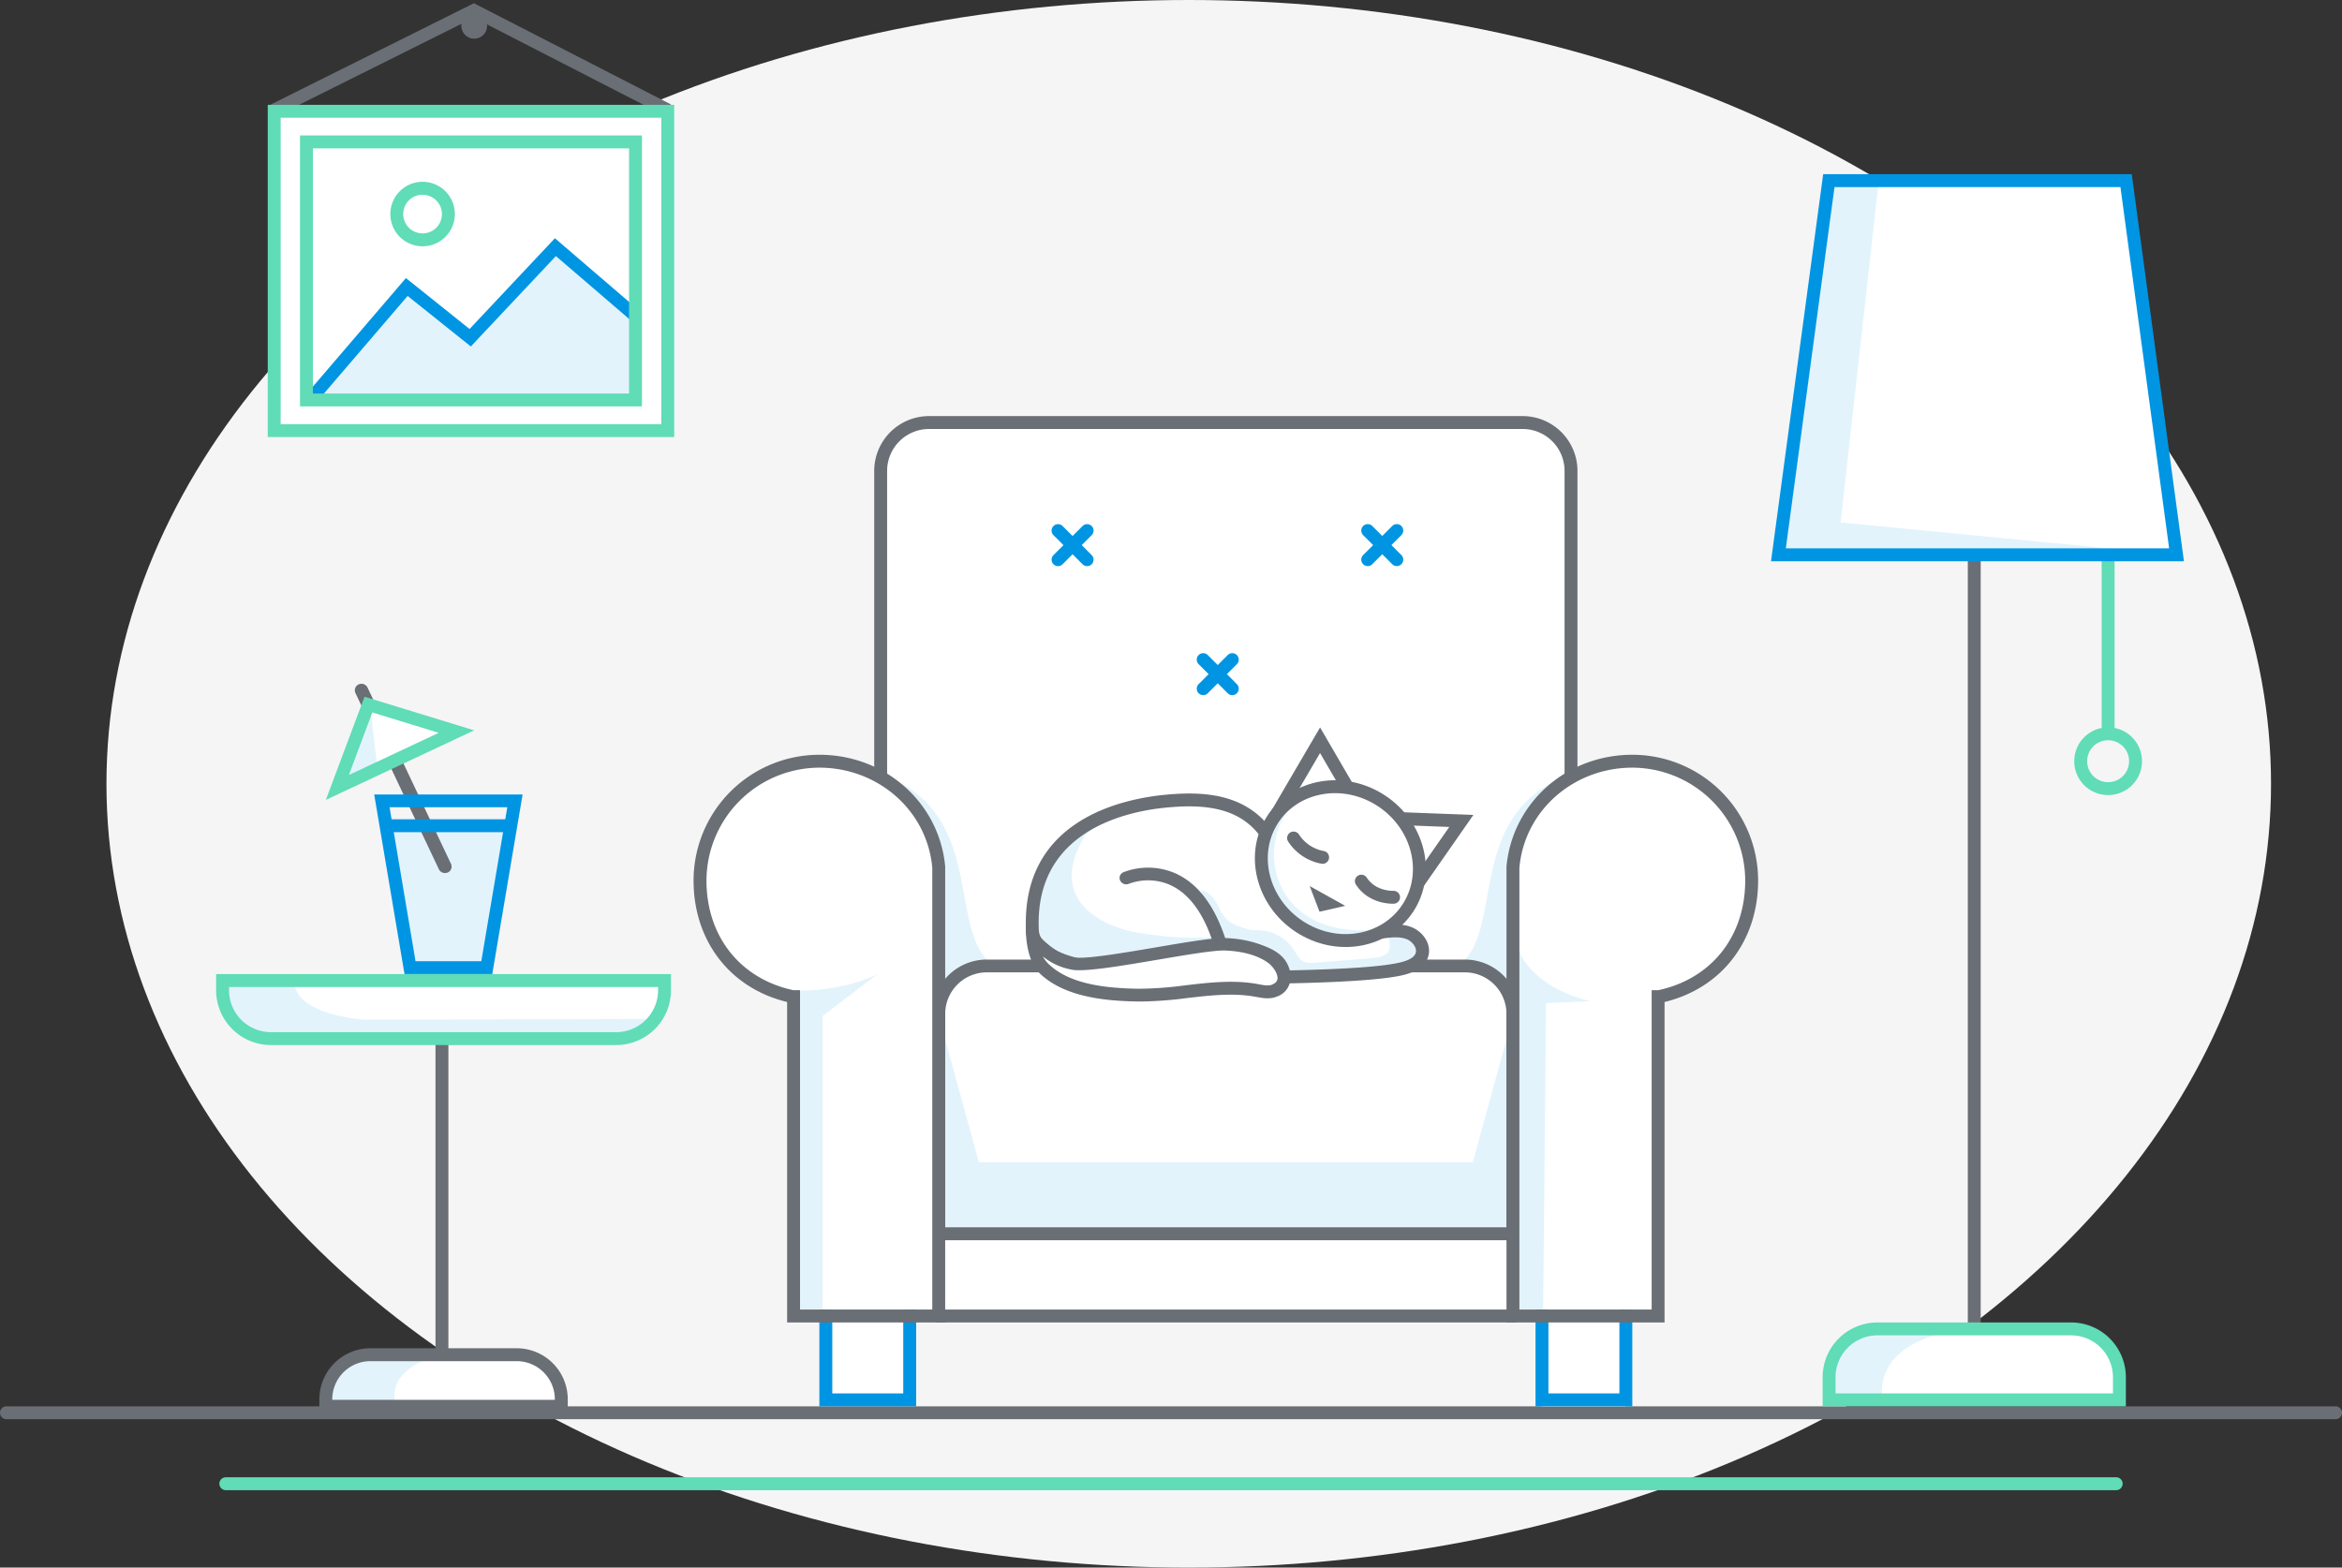 <svg id="Layer_1" data-name="Layer 1" xmlns="http://www.w3.org/2000/svg" viewBox="0 0 726 486"><rect x="0" y="0" width="726" height="486" fill="#333333" stroke="none"/><defs><style>.cls-1{fill:#f5f5f5;}.cls-2{fill:#6a6e75;}.cls-3{fill:#60dcb7;}.cls-4,.cls-7,.cls-9{fill:#fff;}.cls-5{fill:#e2f3fc;}.cls-6{fill:#0095e2;}.cls-10,.cls-7,.cls-9{stroke:#6a6e75;stroke-miterlimit:10;stroke-width:4px;}.cls-8{fill:#6fc4ef;opacity:0.2;}.cls-9{stroke-linecap:round;}.cls-10{fill:none;}</style></defs><title>riskdesk-illustration-4-svg-01</title><ellipse id="ellips" class="cls-1" cx="368.5" cy="243" rx="335.5" ry="243"/><path class="cls-2" d="M726,441H4a2,2,0,0,1,0-4H726A2,2,0,0,1,726,441Z" transform="translate(-2 -1)"/><path class="cls-3" d="M658,463H72a2,2,0,0,1,0-4H658A2,2,0,0,1,658,463Z" transform="translate(-2 -1)"/><rect class="cls-2" x="610" y="158.5" width="4" height="255"/><polygon class="cls-4" points="674 172 551 172 566.58 56 658.42 56 674 172"/><polygon class="cls-5" points="566.58 56 551 172 674 172 570.57 161.98 582.41 56 566.58 56"/><rect class="cls-3" x="651.5" y="172.5" width="4" height="55"/><path class="cls-3" d="M655.5,247.5a10.5,10.5,0,0,1,0-21h0a10.5,10.5,0,0,1,0,21h0Zm0-17h0a6.5,6.5,0,0,0,0,13h0A6.5,6.5,0,0,0,655.5,230.5Z" transform="translate(-2 -1)"/><path class="cls-6" d="M679,175H551L567.17,55h95.66Zm-123.41-4H674.41L659.32,59H570.68Z" transform="translate(-2 -1)"/><path class="cls-4" d="M582,412h60a15,15,0,0,1,15,15v7a0,0,0,0,1,0,0H567a0,0,0,0,1,0,0v-7A15,15,0,0,1,582,412Z"/><path class="cls-5" d="M612,413H581.75A12.89,12.89,0,0,0,569,426v9h16.64S580.76,416.51,612,413Z" transform="translate(-2 -1)"/><path class="cls-3" d="M661,437H567v-9a17,17,0,0,1,17-17h60a17,17,0,0,1,17,17v9Zm-90-4h86v-5a13,13,0,0,0-13-13H584a13,13,0,0,0-13,13v5Z" transform="translate(-2 -1)"/><rect class="cls-4" x="256.03" y="404" width="25.93" height="30"/><path class="cls-6" d="M256,403v34h30V403H256Zm26,30H260V407h22v26Z" transform="translate(-2 -1)"/><rect class="cls-4" x="478.03" y="406" width="25.93" height="30"/><path class="cls-6" d="M478,403v34h30V403H478Zm26,30H482V407h22v26Z" transform="translate(-2 -1)"/><path class="cls-4" d="M288,131H472a15,15,0,0,1,15,15V337a0,0,0,0,1,0,0H273a0,0,0,0,1,0,0V146A15,15,0,0,1,288,131Z"/><path class="cls-5" d="M318.4,317H275V241c38.41,13.84,15.15,59.8,43.4,62.11V317Zm127.2,0H489V241c-38.41,13.84-15.15,59.8-43.4,62.11V317Z" transform="translate(-2 -1)"/><path class="cls-2" d="M491,340H273V147a17,17,0,0,1,17-17H474a17,17,0,0,1,17,17V340Zm-214-4H487V147a13,13,0,0,0-13-13H290a13,13,0,0,0-13,13V336Z" transform="translate(-2 -1)"/><path class="cls-4" d="M305,300H454a15,15,0,0,1,15,15v93a0,0,0,0,1,0,0H290a0,0,0,0,1,0,0V315A15,15,0,0,1,305,300Z"/><polygon class="cls-5" points="456.56 360.33 303.44 360.33 291 315 291 383 293.02 383 309.67 383 450.33 383 465.3 383 469 383 469 315 456.56 360.33"/><path class="cls-2" d="M473,385.5H291V315.31a16.88,16.88,0,0,1,16.91-16.81H456.09A16.88,16.88,0,0,1,473,315.31V385.5Zm-178-4H469V315.31a12.91,12.91,0,0,0-12.93-12.85H307.91A12.91,12.91,0,0,0,295,315.31v66.24Z" transform="translate(-2 -1)"/><rect class="cls-2" x="290" y="406" width="180" height="4"/><path class="cls-4" d="M293,274.07A37,37,0,1,0,246.9,310v97H293V274.07Z" transform="translate(-2 -1)"/><path class="cls-5" d="M257,316l17-13s-10.91,5.9-27,5v99h10V316Z" transform="translate(-2 -1)"/><path class="cls-2" d="M295,269.63C293.17,249.89,276.42,235,256,235a39,39,0,0,0-39,39c0,18.73,11.34,33.38,29,37.65V411h49V269.82ZM291,407H250V308h-2c-16.63-3.53-27-16.81-27-34a35.1,35.1,0,0,1,35-35c18,0,33.36,13.07,35,31V407Z" transform="translate(-2 -1)"/><path class="cls-4" d="M471,274.07A37,37,0,1,1,517.1,310v97H471V274.07Z" transform="translate(-2 -1)"/><path class="cls-5" d="M481.26,312l13.74-.62s-24-4.48-24-24.39V407h9.36Z" transform="translate(-2 -1)"/><path class="cls-2" d="M469,269.82V411h49V311.65c17.66-4.27,29-18.92,29-37.65a39,39,0,0,0-39-39c-20.42,0-37.17,14.89-39,34.63Zm4,0.18c1.64-17.93,17-31,35-31a35.1,35.1,0,0,1,35,35c0,17.19-10.37,30.47-27,34h-2v99H473V270Z" transform="translate(-2 -1)"/><path class="cls-6" d="M436.41,173.09a2,2,0,1,1-2.83,2.83l-3.09-3.09-3.09,3.09a2,2,0,0,1-2.83-2.83l3.09-3.09-3.09-3.09a2,2,0,0,1,2.83-2.83l3.09,3.09,3.09-3.09a2,2,0,0,1,2.83,2.83L433.33,170Zm-96-9a2,2,0,0,0-2.83,0l-3.09,3.09-3.09-3.09a2,2,0,0,0-2.83,2.83l3.09,3.09-3.09,3.09a2,2,0,1,0,2.83,2.83l3.09-3.09,3.09,3.09a2,2,0,0,0,2.83-2.83L337.33,170l3.09-3.09A2,2,0,0,0,340.41,164.09Zm45,40a2,2,0,0,0-2.83,0l-3.09,3.09-3.09-3.09a2,2,0,0,0-2.83,2.83l3.09,3.09-3.09,3.09a2,2,0,1,0,2.83,2.83l3.09-3.09,3.09,3.09a2,2,0,0,0,2.83-2.83L382.33,210l3.09-3.09A2,2,0,0,0,385.41,204.09Z" transform="translate(-2 -1)"/><polygon class="cls-5" points="127.28 300.51 150.7 300.51 158 255.76 120 255.87 127.28 300.51"/><path class="cls-2" d="M139.93,271.67a2.07,2.07,0,0,1-1.88-1.17l-25.86-54.63a2,2,0,0,1,1-2.69,2.09,2.09,0,0,1,2.75,1l25.86,54.63a2,2,0,0,1-1,2.69A2.1,2.1,0,0,1,139.93,271.67Z" transform="translate(-2 -1)"/><polygon class="cls-4" points="105 244 142 226.47 114.63 218 105 244"/><polygon class="cls-5" points="105 244 117 238.33 114.65 218 105 244"/><path class="cls-3" d="M103,249l12-32,34,10.43Zm14.41-27.12-7.26,19.39L138,228.2Z" transform="translate(-2 -1)"/><path class="cls-6" d="M154.6,303H127.4L118,247.31h46Zm-23.79-4h20.39l8.06-47.73h-36.5Z" transform="translate(-2 -1)"/><rect class="cls-6" x="121" y="254" width="37" height="4"/><rect class="cls-2" x="135" y="323" width="4" height="98"/><path class="cls-4" d="M114.82,420h45.37A13.82,13.82,0,0,1,174,433.82V436a0,0,0,0,1,0,0H101a0,0,0,0,1,0,0v-2.18A13.82,13.82,0,0,1,114.82,420Z"/><path class="cls-5" d="M138,421H118.66A15.83,15.83,0,0,0,103,437h21.67C123.48,431.86,124.24,425.39,138,421Z" transform="translate(-2 -1)"/><path class="cls-2" d="M178,439H101v-4.18A15.83,15.83,0,0,1,116.82,419h45.37A15.83,15.83,0,0,1,178,434.82V439Zm-73-4h69v-0.18A11.83,11.83,0,0,0,162.18,423H116.82A11.83,11.83,0,0,0,105,434.82V435Z" transform="translate(-2 -1)"/><path class="cls-4" d="M69,304H206a0,0,0,0,1,0,0v3a15,15,0,0,1-15,15H84a15,15,0,0,1-15-15v-3A0,0,0,0,1,69,304Z"/><path class="cls-5" d="M115.11,317.14S93,315.84,93.3,305H71v2.13C71,315.89,77.75,323,86.08,323H193.14A14.79,14.79,0,0,0,205,316.91C181.34,317,115.11,317.14,115.11,317.14Z" transform="translate(-2 -1)"/><path class="cls-3" d="M193,325H86a17,17,0,0,1-17-17v-5H210v5A17,17,0,0,1,193,325ZM73,307v1a13,13,0,0,0,13,13H193a13,13,0,0,0,13-13v-1H73Z" transform="translate(-2 -1)"/><path class="cls-4" d="M390.76,254.35c-7.41-6-17.51-6.38-27-5.48-10.46,1-43.21,6.34-41.74,40.58,0,0,0,.06,0,0.09,0.39,8.9,15.17,11.4,21.43,12.43,11.84,1.93,24,1.93,36,2.41,7,0.29,45.32.22,57.4-2.45,2.77-.61,5.94-1.68,6.88-4.38s-1.16-5.85-3.85-7-5.73-.77-8.61-0.38c-11.61,1.59-22.11-7.88-28.12-17.3-3-4.77-5.18-10.11-8.6-14.61A23.15,23.15,0,0,0,390.76,254.35Z" transform="translate(-2 -1)"/><path class="cls-5" d="M434.25,289.82a2,2,0,0,0-1.68.8,2.72,2.72,0,0,0,.08,1.88c1.16,5.16-3.14,5.41-7,5.71l-16.23,1.27a6.56,6.56,0,0,1-3.19-.28c-1.5-.67-2.23-2.31-3.11-3.68a13.67,13.67,0,0,0-11.79-6.12c-1.92.07-3.29-.54-5.12-1.12a9.77,9.77,0,0,1-6.06-5.32c-1.22-2.61-2.91-5.48-5.77-6,0.62,4.28,3.22,10.62,3.83,14.9-0.12-.86-8.16,1.13-25.07-2-4.09-.77-30-7.49-13.46-31.84,0.32-.47.51-1,0.78-1.44a38.57,38.57,0,0,0-14.14,14.72c-4.58,8.61-5.84,23.23,5.11,27.5a32.08,32.08,0,0,0,7.45,1.62q5.5,0.73,11,1.35c13.22,1.48,26.89,3.16,40.2,2.75,13.78-.43,27.56-0.76,41.34-1.14,3-.08,6.23-0.22,8.74-1.89a6.35,6.35,0,0,0,2.71-4C443.68,293,438.23,289.52,434.25,289.82Z" transform="translate(-2 -1)"/><path class="cls-2" d="M388.6,306c-4.43,0-7.9-.05-9.67-0.12-2.42-.1-4.85-0.17-7.29-0.25-9.43-.3-19.19-0.61-28.66-2.14-6.14-1-22.46-3.63-22.93-14.08v-0.11c-1.47-34,29.72-40.63,43.21-41.9,8.74-.82,19.85-0.91,28.19,5.81a25,25,0,0,1,4.12,4.23,63.1,63.1,0,0,1,5.29,8.66c1.05,1.95,2.14,4,3.33,5.82,5.61,8.72,15.38,17.51,25.94,16.08,3.3-.45,6.52-0.75,9.56.5,3.46,1.42,6.34,5.39,4.95,9.35s-6.41,5.18-8.28,5.59C427,305.48,402.85,306,388.6,306Zm-18-55c-2.42,0-4.78.16-7,.37-12.34,1.16-40.91,7.18-39.58,37.77v0.16c0.32,7.13,14.31,9.39,19.57,10.24,9.22,1.49,18.84,1.8,28.15,2.09,2.45,0.08,4.89.16,7.32,0.25,6.51,0.26,44.54.24,56.41-2.36,3.18-.7,4.89-1.65,5.36-3,0.57-1.61-1-3.62-2.69-4.32-2.14-.87-4.67-0.63-7.51-0.24-12.42,1.69-23.56-8.13-29.84-17.88-1.28-2-2.4-4.07-3.49-6.09a59.29,59.29,0,0,0-4.94-8.12,20.93,20.93,0,0,0-3.46-3.55h0C383.71,252.1,377,251,370.62,251Z" transform="translate(-2 -1)"/><polygon class="cls-7" points="409.21 229.5 397 250.37 418 244.61 409.21 229.5"/><polygon class="cls-7" points="453 254.52 441 271.73 435 253.84 453 254.52"/><path class="cls-4" d="M439,281.61c-6.53,11.09-21.42,14.33-33.27,7.23S389.52,267,396,255.9s21.42-14.33,33.27-7.23S445.48,270.51,439,281.61Z" transform="translate(-2 -1)"/><path class="cls-8" d="M405.3,247.89a22.05,22.05,0,0,0-9.24,8.62c-6.57,11.21-2.22,26.11,9.7,33.29,9.38,5.64,20.66,4.82,28.24-1.25C395.65,295.52,388.93,261.24,405.3,247.89Z" transform="translate(-2 -1)"/><path class="cls-9" d="M403,260.81a13.63,13.63,0,0,0,9,6" transform="translate(-2 -1)"/><path class="cls-9" d="M434,279.18s-6.49.38-10-5" transform="translate(-2 -1)"/><polygon class="cls-2" points="406 274.71 417 280.84 409.04 282.66 406 274.71"/><path class="cls-10" d="M439,281.61c-6.53,11.09-21.42,14.33-33.27,7.23S389.52,267,396,255.9s21.42-14.33,33.27-7.23S445.48,270.51,439,281.61Z" transform="translate(-2 -1)"/><path class="cls-2" d="M393.88,309l-2.73,0c-1.44,0-3.22,0-5.6-.06l-2.42,0a119.1,119.1,0,0,1-14.91-.53,2,2,0,0,1-1.76-2.18,2,2,0,0,1,2.28-1.69,116.2,116.2,0,0,0,14.35.5l2.48,0c2.4,0,4.21,0,5.65.06,2.12,0,3.4.05,4.64,0,0.75,0,1.7-.21,2-0.75,0.4-.84-0.24-2.64-1-3.63-3.08-3.77-12.62-4.65-15.83-4l-1.87.37-0.51-1.76c-3-10.47-7.72-17.19-14-20a17.05,17.05,0,0,0-12.71-.33,2.08,2.08,0,0,1-2.7-1,1.92,1.92,0,0,1,1-2.58,21.28,21.28,0,0,1,16.12.34c7,3.13,12.3,10.15,15.69,20.86,4.79-.26,14,0.81,18,5.65,1.31,1.61,2.81,5,1.55,7.63-0.6,1.28-2,2.84-5.43,3C395.39,309,394.68,309,393.88,309Z" transform="translate(-2 -1)"/><path class="cls-4" d="M322,292.5a12.53,12.53,0,0,0,3.82,9.85c7.38,7,19.5,8,29.17,8.14,12,0.18,24.57-3.7,36.34-1.52,1.91,0.35,3.95.84,5.73,0.07,5.29-2.28,2.33-8-.89-10.33-4.07-2.93-9.34-4-14.28-4.23-7.65-.34-38.71,6.93-46.8,6.15C328.17,300,322,292.5,322,292.5Z" transform="translate(-2 -1)"/><path class="cls-2" d="M355.86,311.5H355c-10.11-.15-22.72-1.26-30.51-8.55-5.15-4.82-4.47-15.44-4.47-15.44l3.58,3.08c0.12,0.14,5.73,6.73,11.74,7.3,4.05,0.38,15.17-1.51,25-3.18,9.22-1.57,17.91-3.05,21.71-2.88,6.34,0.28,11.51,1.8,15.35,4.53,2.55,1.8,4.94,5.33,4.58,8.58a6.16,6.16,0,0,1-4.07,5c-2.2.93-4.45,0.51-6.43,0.14L391,310c-6.75-1.23-14.06-.38-21.12.44A122.23,122.23,0,0,1,355.86,311.5Zm-30.6-14a10.12,10.12,0,0,0,2,2.57c6.79,6.35,18.43,7.33,27.82,7.47a112.09,112.09,0,0,0,14.35-1.06c7.36-.86,15-1.74,22.32-0.41l0.47,0.09c1.56,0.29,3,.56,4.11.11,1.39-.59,1.62-1.31,1.68-1.79,0.18-1.6-1.38-3.86-2.94-5-3.2-2.27-7.64-3.54-13.2-3.79-3.36-.15-12.25,1.37-20.85,2.83-10.55,1.79-21.46,3.64-26,3.22A19.7,19.7,0,0,1,325.27,297.52Z" transform="translate(-2 -1)"/><rect class="cls-4" x="85" y="33.94" width="122" height="98.82"/><polygon class="cls-5" points="172.1 76.86 145.42 104.97 125.8 89 96 123.77 197 123.77 197 97.15 172.1 76.86"/><polygon class="cls-6" points="98.05 124.77 95 122.18 125.83 86.21 145.56 102 172.02 73.86 199 97.03 196.38 100.05 172.32 79.39 145.95 107.42 126.36 91.75 98.05 124.77"/><path class="cls-3" d="M133,77.36a10,10,0,1,1,10-10A10,10,0,0,1,133,77.36Zm0-16a6,6,0,1,0,6,6A6,6,0,0,0,133,61.39Z" transform="translate(-2 -1)"/><path class="cls-3" d="M95,43v84H201V43H95Zm102,80H99V47h98v76Z" transform="translate(-2 -1)"/><polygon class="cls-2" points="85.8 35.94 84 32.37 146.91 1 208 32.38 206.16 35.92 146.89 5.47 85.8 35.94"/><path class="cls-3" d="M211,136.5H85V33.5H211v103Zm-122-4H207v-95H89v95Z" transform="translate(-2 -1)"/><circle class="cls-2" cx="147" cy="8" r="4"/></svg>